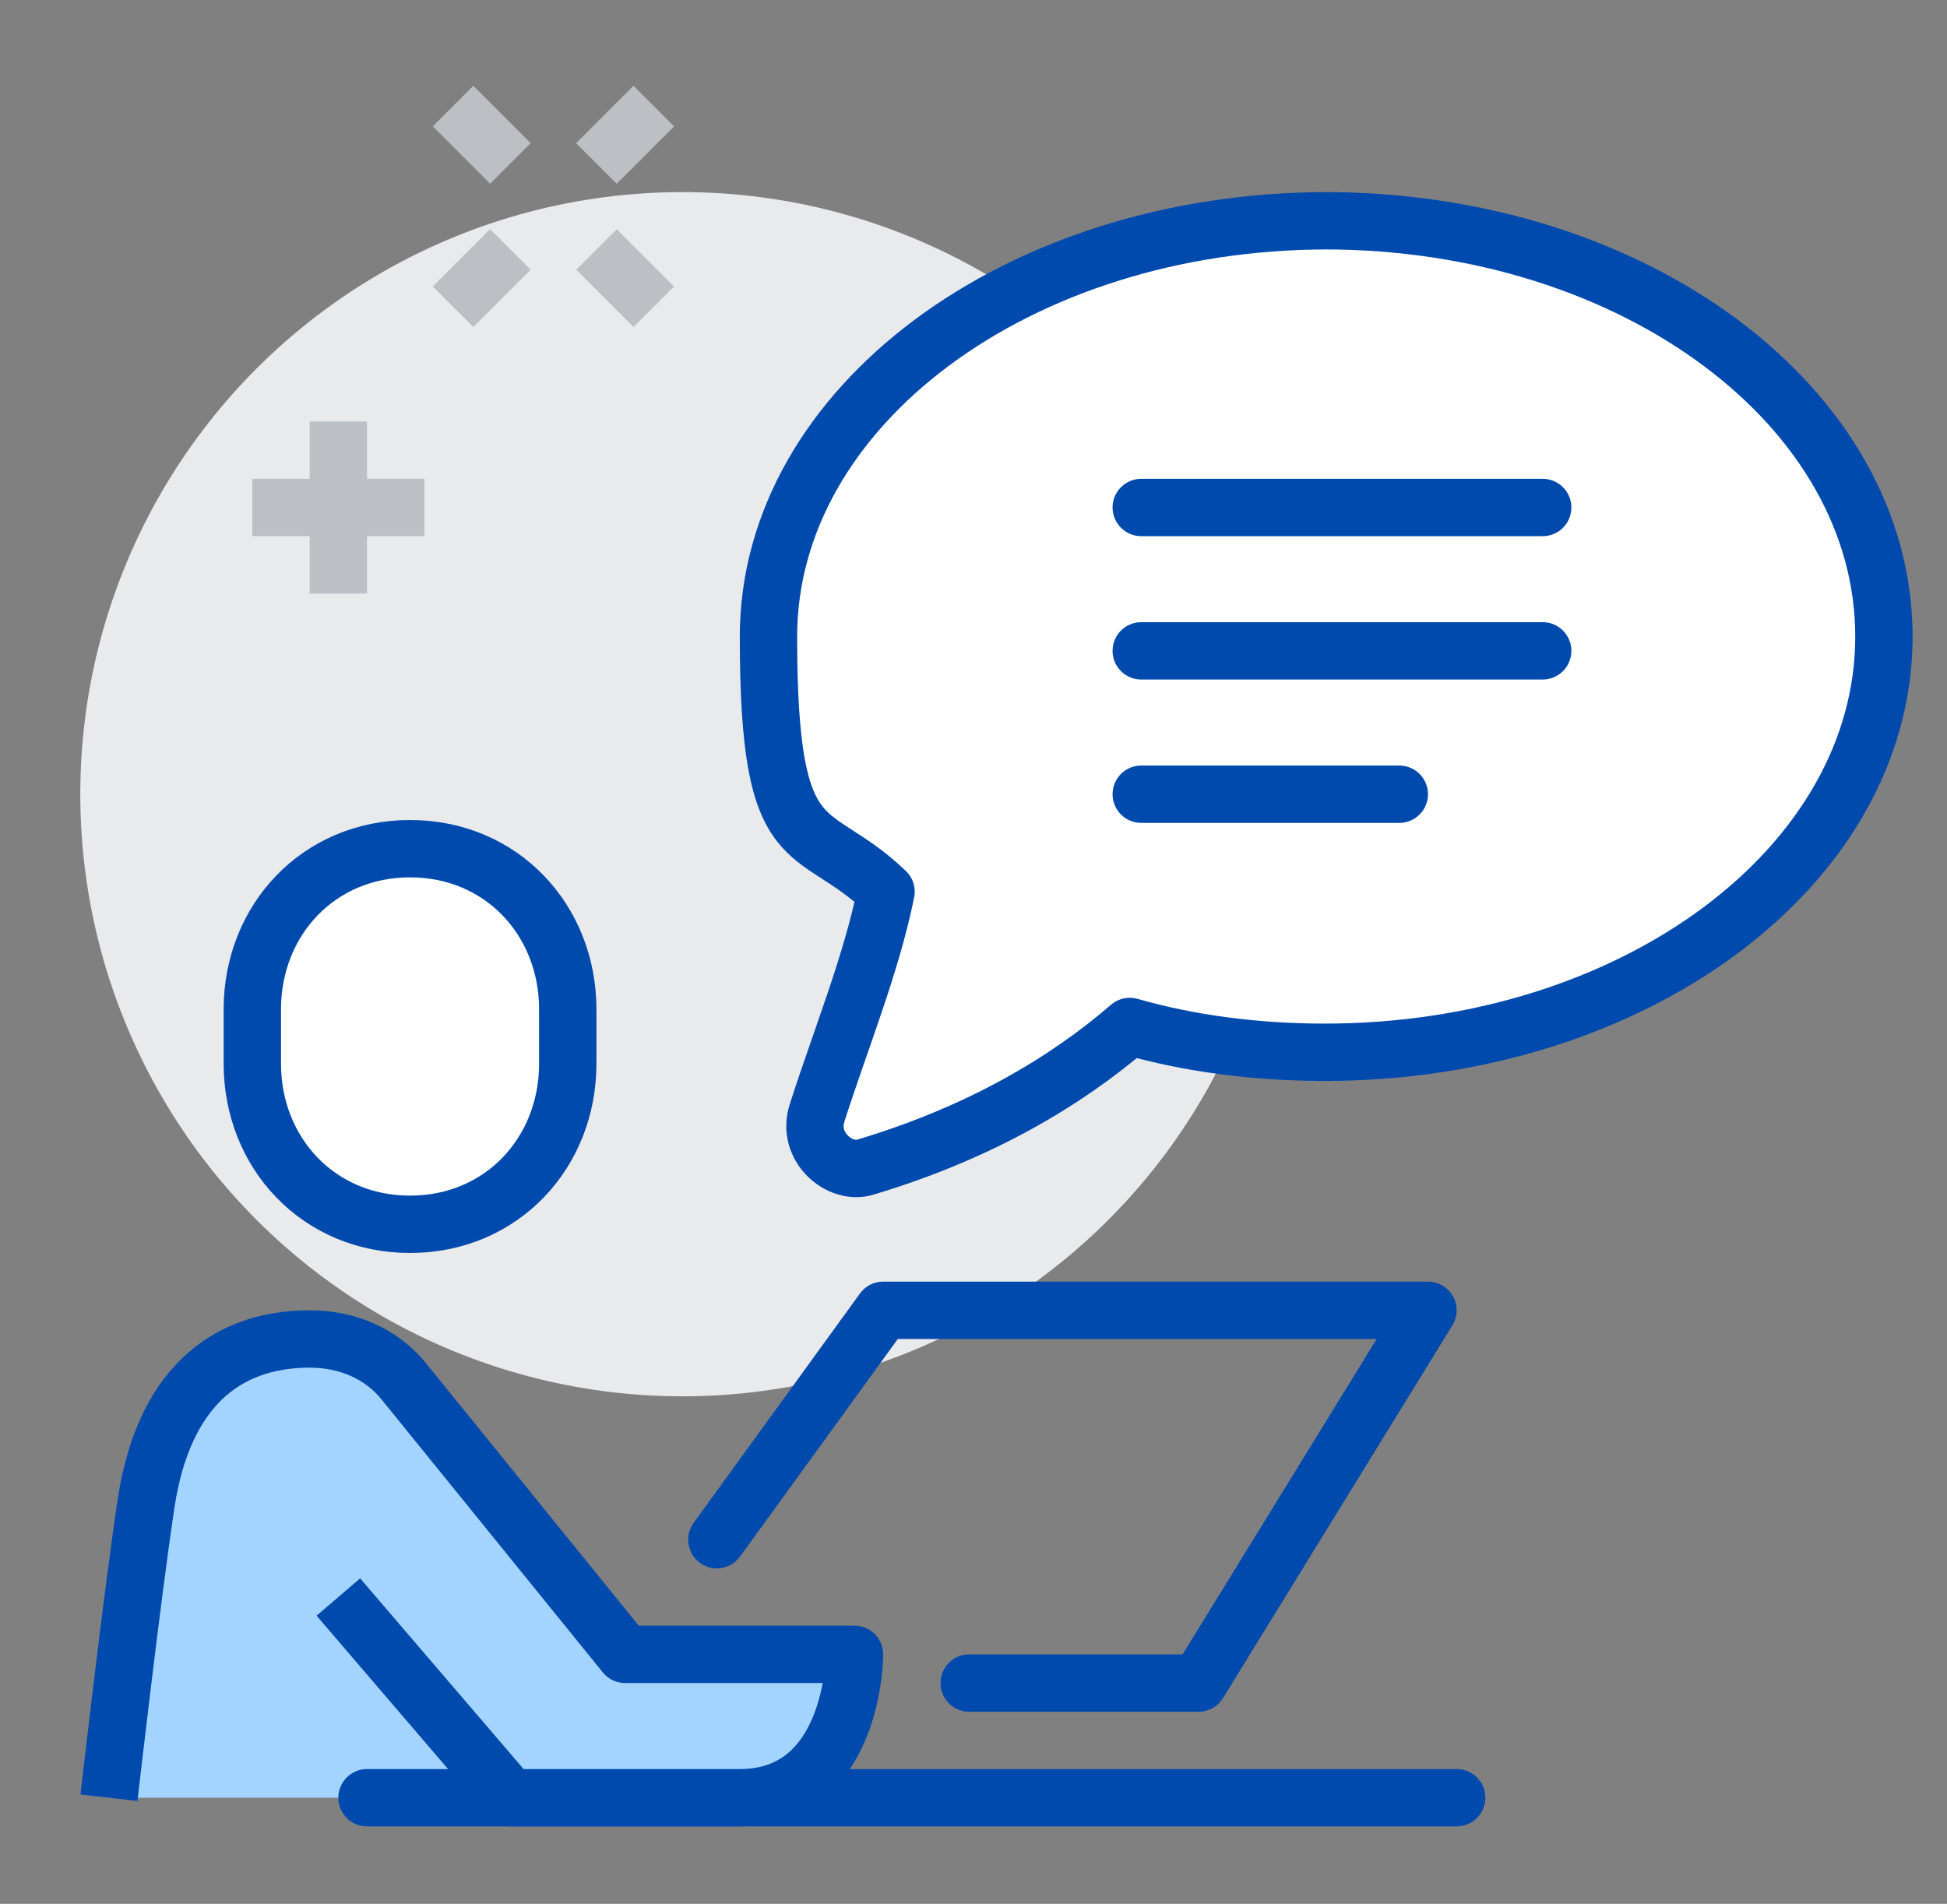 <?xml version="1.0" encoding="UTF-8"?>
<svg id="Inbox_Icon" data-name="Inbox Icon" xmlns="http://www.w3.org/2000/svg" version="1.1" viewBox="0 0 67.9 66.4">
  <rect x="0" y="0" width="67.9" height="66.4" fill="#808080" stroke="none"/>
  <defs>
    <style>
      .cls-1, .cls-2, .cls-3, .cls-4, .cls-5 {
        stroke: #004aad;
      }

      .cls-1, .cls-2, .cls-3, .cls-4, .cls-5, .cls-6 {
        stroke-width: 2px;
      }

      .cls-1, .cls-2, .cls-7 {
        fill: #fff;
      }

      .cls-1, .cls-3, .cls-5 {
        stroke-linejoin: round;
      }

      .cls-2, .cls-4, .cls-6 {
        stroke-miterlimit: 10;
      }

      .cls-3, .cls-4 {
        stroke-linecap: round;
      }

      .cls-3, .cls-4, .cls-6 {
        fill: none;
      }

      .cls-8 {
        fill: #e9eaeb;
      }

      .cls-8, .cls-9, .cls-7 {
        stroke-width: 0px;
      }

      .cls-9, .cls-5 {
        fill: #a3d4ff;
      }

      .cls-10 {
        display: none;
      }

      .cls-6 {
        stroke: #bcc0c4;
      }
    </style>
  </defs>
  <g id="Stars_Icon" data-name="Stars Icon" class="cls-10">
    <circle class="cls-8" cx="34.3" cy="36.5" r="24"/>
    <path class="cls-7" d="M64.3,38.7l-8.7-.6-3.4-8.6-3.4,8.6-4.4.3v-11.9c0-2-5.5-5-10-5s-10,3-10,5v11.9l-4.4-.3-3.4-8.6-3.4,8.6-8.7.6,6.5,6.2-1.9,8.6,7.5-4.4,7.5,4.4-1.6-7.1,5.1,4.8-2.4,10.4,9.3-5.3,9.3,5.3-2.4-10.4,5.1-4.8-1.6,7.1,7.5-4.4,7.5,4.4-1.9-8.6,6.5-6.2h-.2Z"/>
    <polygon class="cls-5" points="34.3 32.5 38.6 42.9 49.3 43.6 41.2 51.1 43.6 61.5 34.3 56.2 25 61.5 27.4 51.1 19.3 43.6 30 42.9 34.3 32.5"/>
    <polyline class="cls-3" points="23.3 38.3 19.8 38.1 16.4 29.5 12.9 38.1 4.3 38.7 10.8 44.9 8.9 53.5 16.4 49.1 20.6 51.6"/>
    <polyline class="cls-3" points="45.3 38.3 48.7 38.1 52.2 29.5 55.6 38.1 64.3 38.7 57.8 44.9 59.7 53.5 52.2 49.1 48 51.6"/>
    <path class="cls-4" d="M44.3,33.5v-7c0-2-5.5-4.9-10-4.9s-10,2.9-10,4.9v7"/>
    <path class="cls-2" d="M34.3,5.5c-2.6,0-5,1.9-5,4.3v3.4c0,2.4,2.4,4.3,5,4.3s5-1.9,5-4.3v-3.4c0-2.4-2.4-4.3-5-4.3Z"/>
  </g>
  <g id="Laptop_Icon" data-name="Laptop Icon">
    <path class="cls-9" d="M21.8,57.7l-7.7-9.5c-.8-1-2-1.5-3.3-1.5-3,0-5.1,1.8-5.7,5.7-.5,3.3-1.3,10.3-1.3,10.3h22c4,0,4-5,4-5h-8Z"/>
    <circle class="cls-8" cx="23.8" cy="27.7" r="21"/>
    <polyline class="cls-3" points="25 53.7 30.8 45.7 49.8 45.7 41.8 58.7 33.8 58.7"/>
    <line class="cls-3" x1="12.8" y1="62.7" x2="50.8" y2="62.7"/>
    <path class="cls-2" d="M14.3,42.7c-3.2,0-5.5-2.5-5.5-5.6v-1.9c0-3.1,2.3-5.6,5.5-5.6s5.5,2.5,5.5,5.6v1.9c0,3.1-2.3,5.6-5.5,5.6Z"/>
    <path class="cls-5" d="M11.8,55.7l6,7h8c4,0,4-5,4-5h-8l-7.7-9.5c-.8-1-2-1.5-3.3-1.5-3,0-5.1,1.8-5.7,5.7-.5,3.3-1.3,10.3-1.3,10.3"/>
    <path class="cls-1" d="M46.3,7.7c-10.8,0-19.5,6.5-19.5,14.5s1.5,6.4,4.1,8.9c-.5,2.5-1.6,5.2-2.4,7.7-.4,1.2.8,2.2,1.7,1.9,4-1.2,7-3,9.2-4.9,2.1.6,4.4.9,6.8.9,10.8,0,19.5-6.5,19.5-14.5s-8.7-14.5-19.5-14.5h.1Z"/>
    <g>
      <line class="cls-3" x1="39.8" y1="22.7" x2="53.8" y2="22.7"/>
      <line class="cls-3" x1="39.8" y1="17.7" x2="53.8" y2="17.7"/>
      <line class="cls-3" x1="39.8" y1="27.7" x2="48.8" y2="27.7"/>
    </g>
    <g>
      <line class="cls-6" x1="17.8" y1="8.7" x2="15.8" y2="10.7"/>
      <line class="cls-6" x1="22.8" y1="3.7" x2="20.8" y2="5.7"/>
      <line class="cls-6" x1="20.8" y1="8.7" x2="22.8" y2="10.7"/>
      <line class="cls-6" x1="15.8" y1="3.7" x2="17.8" y2="5.7"/>
    </g>
    <g>
      <line class="cls-6" x1="11.8" y1="14.7" x2="11.8" y2="20.7"/>
      <line class="cls-6" x1="8.8" y1="17.7" x2="14.8" y2="17.7"/>
    </g>
  </g>
</svg>